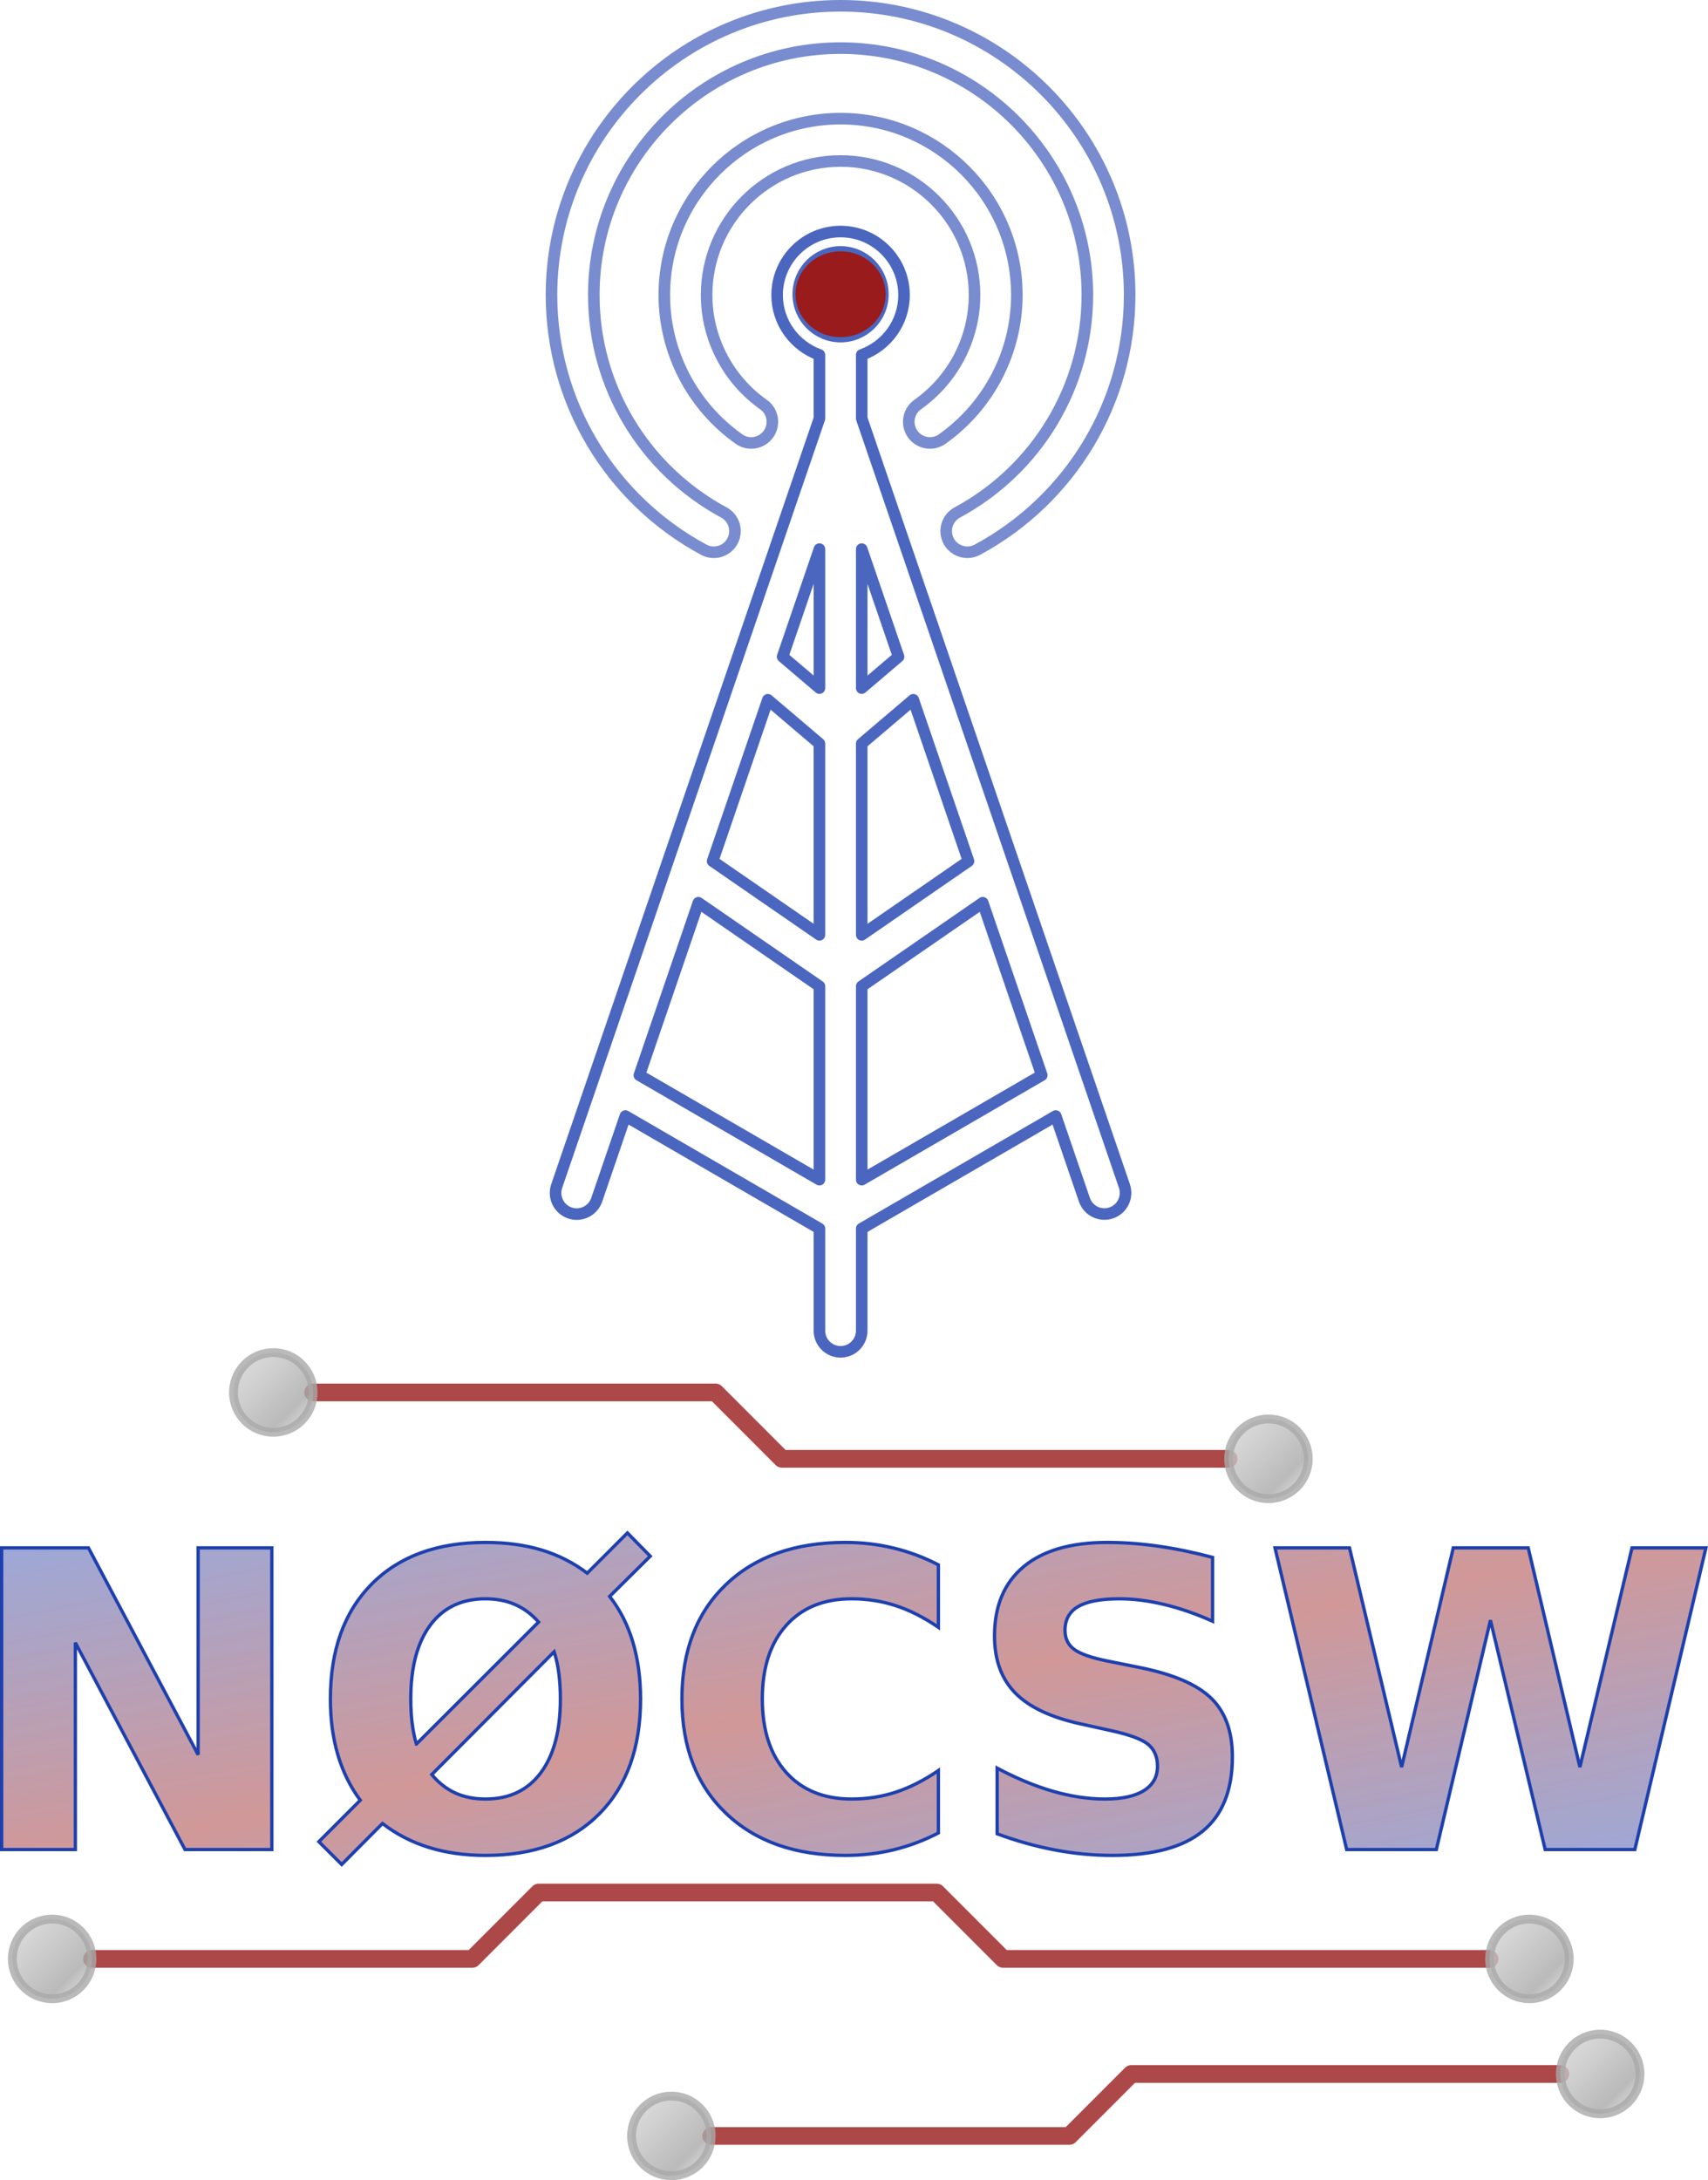 <?xml version="1.0" encoding="UTF-8" standalone="no"?>
<svg
   width="772.337"
   height="985.276"
   viewBox="0 0 772.337 985.276"
   version="1.1"
   id="svg21"
   sodipodi:docname="n0csw-logo-new.svg"
   inkscape:version="1.4.2 (f4327f4, 2025-05-13)"
   xmlns:inkscape="http://www.inkscape.org/namespaces/inkscape"
   xmlns:sodipodi="http://sodipodi.sourceforge.net/DTD/sodipodi-0.dtd"
   xmlns:xlink="http://www.w3.org/1999/xlink"
   xmlns="http://www.w3.org/2000/svg"
   xmlns:svg="http://www.w3.org/2000/svg">
  <sodipodi:namedview
     id="namedview21"
     pagecolor="#ffffff"
     bordercolor="#000000"
     borderopacity="0.25"
     inkscape:showpageshadow="2"
     inkscape:pageopacity="0.0"
     inkscape:pagecheckerboard="0"
     inkscape:deskcolor="#d1d1d1"
     inkscape:zoom="0.829375"
     inkscape:cx="-1025.471"
     inkscape:cy="562.47174"
     inkscape:window-width="3840"
     inkscape:window-height="1529"
     inkscape:window-x="-8"
     inkscape:window-y="-8"
     inkscape:window-maximized="1"
     inkscape:current-layer="svg21" />
  <defs
     id="defs10">
    <linearGradient
       id="metallicSilver"
       x1="0"
       y1="0"
       x2="1"
       y2="1">
      <stop
         offset="0%"
         style="stop-color:#DCDCDC;stop-opacity:1"
         id="stop1" />
      <stop
         offset="40%"
         style="stop-color:#C0C0C0;stop-opacity:1"
         id="stop2" />
      <stop
         offset="70%"
         style="stop-color:#A9A9A9;stop-opacity:1"
         id="stop3" />
      <stop
         offset="100%"
         style="stop-color:#F8F8F8;stop-opacity:1"
         id="stop4" />
    </linearGradient>
    <!-- Animated gradient for N0CSW text -->
    <linearGradient
       id="textGradient"
       x1="7.283"
       y1="66.36"
       x2="349.865"
       y2="408.941"
       gradientTransform="scale(2.254,0.444)"
       gradientUnits="userSpaceOnUse">
      <stop
         offset="0%"
         style="stop-color:#1e40af;stop-opacity:0.45"
         id="stop5">
        <animate
           attributeName="stop-color"
           values="#1e40af;#991b1b;#1e40af"
           dur="10s"
           repeatCount="indefinite" />
      </stop>
      <stop
         offset="50%"
         style="stop-color:#991b1b;stop-opacity:0.45"
         id="stop6">
        <animate
           attributeName="stop-color"
           values="#991b1b;#1e40af;#991b1b"
           dur="10s"
           repeatCount="indefinite" />
      </stop>
      <stop
         offset="100%"
         style="stop-color:#1e40af;stop-opacity:0.45"
         id="stop7">
        <animate
           attributeName="stop-color"
           values="#1e40af;#991b1b;#1e40af"
           dur="10s"
           repeatCount="indefinite" />
      </stop>
      <!-- Animate gradient angle -->
      <animateTransform
         attributeName="gradientTransform"
         type="rotate"
         from="0 0.5 0.5"
         to="360 0.5 0.5"
         dur="20s"
         repeatCount="indefinite" />
    </linearGradient>
    <!-- Red glow filter for tower beacon -->
    <filter
       id="redGlow"
       height="4.039"
       width="3.87"
       x="-1.435"
       y="-1.519">
      <!-- Outer glow layer (larger, softer) -->
      <feMorphology
         operator="dilate"
         radius="4"
         in="SourceAlpha"
         result="thicken1"
         id="feMorphology7" />
      <feGaussianBlur
         in="thicken1"
         stdDeviation="10"
         result="blurred1"
         id="feGaussianBlur7">
        <animate
           attributeName="stdDeviation"
           values="8;14;8"
           dur="2.5s"
           repeatCount="indefinite" />
      </feGaussianBlur>
      <feFlood
         flood-color="#991b1b"
         flood-opacity="0.9"
         result="glowColor1"
         id="feFlood7" />
      <feComposite
         in="glowColor1"
         in2="blurred1"
         operator="in"
         result="outerGlow"
         id="feComposite7" />
      <!-- Inner glow layer (smaller, brighter) -->
      <feMorphology
         operator="dilate"
         radius="2"
         in="SourceAlpha"
         result="thicken2"
         id="feMorphology8" />
      <feGaussianBlur
         in="thicken2"
         stdDeviation="6"
         result="blurred2"
         id="feGaussianBlur8">
        <animate
           attributeName="stdDeviation"
           values="4;8;4"
           dur="2.5s"
           repeatCount="indefinite" />
      </feGaussianBlur>
      <feFlood
         flood-color="#ff3333"
         flood-opacity="1"
         result="glowColor2"
         id="feFlood8" />
      <feComposite
         in="glowColor2"
         in2="blurred2"
         operator="in"
         result="innerGlow"
         id="feComposite8" />
      <!-- Merge all layers -->
      <feMerge
         id="feMerge10">
        <feMergeNode
           in="outerGlow"
           id="feMergeNode8" />
        <feMergeNode
           in="innerGlow"
           id="feMergeNode9" />
        <feMergeNode
           in="SourceGraphic"
           id="feMergeNode10" />
      </feMerge>
    </filter>
    <style
       id="style10"><![CDATA[
      .tower { fill: none; stroke: #1e40af; stroke-width: 4.8; stroke-linecap: round; stroke-linejoin: round; opacity: 0.8; }
      .tower-beacon { fill: #991b1b; stroke: #991b1b; stroke-width: 4.8; stroke-linecap: round; stroke-linejoin: round; opacity: 1; filter: url(#redGlow); }
      .waves { fill: none; stroke: #1e40af; stroke-width: 4.8; stroke-linecap: round; stroke-linejoin: round; opacity: 0.6; }
      .trace { fill: none; stroke: #991b1b; stroke-width: 8; stroke-linecap: round; stroke-linejoin: round; opacity: 0.8; }
      .connector { fill: url(#metallicSilver); stroke: #A9A9A9; stroke-width: 4; opacity: 0.8; }
      .text-path { fill: url(#textGradient); stroke: #1e40af; stroke-width: 1.5; }
    ]]></style>
    <linearGradient
       inkscape:collect="always"
       xlink:href="#metallicSilver"
       id="linearGradient21"
       x1="720"
       y1="260"
       x2="760"
       y2="300"
       gradientUnits="userSpaceOnUse"
       gradientTransform="translate(-616.42,419.208)" />
    <linearGradient
       inkscape:collect="always"
       xlink:href="#metallicSilver"
       id="linearGradient22"
       x1="1170"
       y1="290"
       x2="1210"
       y2="330"
       gradientUnits="userSpaceOnUse"
       gradientTransform="translate(-616.42,419.208)" />
    <linearGradient
       inkscape:collect="always"
       xlink:href="#metallicSilver"
       id="linearGradient23"
       x1="620"
       y1="580"
       x2="660"
       y2="620"
       gradientUnits="userSpaceOnUse"
       gradientTransform="translate(-616.42,355.208)" />
    <linearGradient
       inkscape:collect="always"
       xlink:href="#metallicSilver"
       id="linearGradient24"
       x1="1288"
       y1="580"
       x2="1328"
       y2="620"
       gradientUnits="userSpaceOnUse"
       gradientTransform="translate(-616.42,355.208)" />
    <linearGradient
       inkscape:collect="always"
       xlink:href="#metallicSilver"
       id="linearGradient25"
       x1="900"
       y1="660"
       x2="940"
       y2="700"
       gradientUnits="userSpaceOnUse"
       gradientTransform="translate(-616.42,355.208)" />
    <linearGradient
       inkscape:collect="always"
       xlink:href="#metallicSilver"
       id="linearGradient26"
       x1="1320"
       y1="632"
       x2="1360"
       y2="672"
       gradientUnits="userSpaceOnUse"
       gradientTransform="translate(-616.42,355.208)" />
  </defs>
  <!-- tower with site primary blue - updated from new logo with red center -->
  <g
     transform="matrix(1.09,0,0,1.09,44.334,-130.364)"
     id="g12">
    <circle
       class="tower"
       cx="308.04"
       cy="241.603"
       r="17.55"
       id="circle10" />
    <path
       class="waves"
       d="m 251.285,347.522 c 4.266,2.302 9.588,0.707 11.89,-3.557 2.301,-4.266 0.709,-9.588 -3.557,-11.89 -33.278,-17.952 -53.95,-52.497 -53.95,-90.153 0,-56.449 45.924,-102.373 102.373,-102.373 56.449,0 102.373,45.924 102.373,102.373 0,37.657 -20.672,72.201 -53.95,90.154 -4.266,2.3 -5.857,7.623 -3.557,11.89 1.585,2.94 4.609,4.61 7.73,4.61 1.406,0 2.834,-0.339 4.158,-1.054 38.964,-21.018 63.169,-61.483 63.169,-105.599 C 427.963,175.797 374.166,122 308.04,122 c -66.126,0 -119.923,53.797 -119.923,119.923 0,44.116 24.204,84.58 63.168,105.599 z"
       id="path10" />
    <path
       class="waves"
       d="m 340.043,287.319 c -3.957,2.799 -4.895,8.275 -2.096,12.231 1.709,2.418 4.419,3.708 7.171,3.708 1.753,0 3.521,-0.523 5.06,-1.611 19.402,-13.725 30.985,-36.052 30.985,-59.724 0,-40.32 -32.804,-73.124 -73.124,-73.124 -40.32,0 -73.124,32.804 -73.124,73.124 0,23.673 11.585,46 30.985,59.724 3.955,2.8 9.433,1.861 12.231,-2.096 2.799,-3.956 1.861,-9.433 -2.096,-12.231 -14.76,-10.44 -23.57,-27.41 -23.57,-45.396 0,-30.643 24.932,-55.574 55.574,-55.574 30.642,0 55.574,24.932 55.574,55.574 0,17.985 -8.81,34.955 -23.57,45.395 z"
       id="path11" />
    <path
       class="tower"
       d="m 410.485,566.628 c -0.009,-0.025 -0.017,-0.049 -0.026,-0.075 L 316.815,293.109 v -26.371 c 10.213,-3.622 17.55,-13.375 17.55,-24.815 0,-14.516 -11.809,-26.325 -26.325,-26.325 -14.516,0 -26.325,11.809 -26.325,26.325 0,11.44 7.337,21.193 17.55,24.815 v 26.374 l -33.829,98.779 c -0.026,0.076 -0.053,0.15 -0.077,0.227 l -29.147,85.106 c -0.038,0.111 -0.081,0.221 -0.113,0.332 l -45.824,133.803 c -1.57,4.586 0.874,9.575 5.458,11.145 0.942,0.322 1.901,0.475 2.844,0.475 3.647,0 7.053,-2.291 8.301,-5.934 l 11.892,-34.723 80.494,46.653 v 42.329 c 0,4.846 3.928,8.775 8.775,8.775 4.846,0 8.775,-3.928 8.775,-8.775 v -42.328 l 80.494,-46.654 11.882,34.698 c 1.572,4.583 6.559,7.031 11.145,5.458 4.583,-1.57 7.028,-6.559 5.458,-11.144 z m -132.607,-156.901 21.387,18.184 v 79.269 l -44.304,-30.539 z m 38.937,18.185 21.387,-18.183 22.916,66.916 -44.304,30.537 v -79.27 z m 15.276,-36.026 -15.276,12.99 v -57.598 z m -32.825,12.99 -15.276,-12.99 15.276,-44.609 z m -74.699,160.523 24.49,-71.512 50.209,34.609 v 80.197 z m 92.248,43.295 v -80.196 l 50.209,-34.61 24.49,71.511 z"
       id="path12" />
    <ellipse
       class="tower-beacon"
       cx="308.04"
       cy="241.603"
       rx="16.306"
       ry="15.4"
       id="ellipse12" />
  </g>
  <!-- traces behind circles -->
  <g
     id="g26"
     transform="translate(0,-69.932)">
    <path
       class="trace"
       d="m 141.58,699.208 h 182 l 30,30 h 202"
       id="path13" />
    <path
       class="trace"
       d="m 41.58,955.208 h 172 l 30,-30 h 180 l 30,30 h 220"
       id="path14" />
    <path
       class="trace"
       d="m 321.58,1035.208 h 162 l 28,-28 h 194"
       id="path15" />
    <circle
       class="connector"
       cx="123.58"
       cy="699.208"
       r="18"
       id="circle15"
       style="fill:url(#linearGradient21)" />
    <circle
       class="connector"
       cx="573.58"
       cy="729.208"
       r="18"
       id="circle16"
       style="fill:url(#linearGradient22)" />
    <circle
       class="connector"
       cx="23.58"
       cy="955.208"
       r="18"
       id="circle17"
       style="fill:url(#linearGradient23)" />
    <circle
       class="connector"
       cx="691.58"
       cy="955.208"
       r="18"
       id="circle18"
       style="fill:url(#linearGradient24)" />
    <circle
       class="connector"
       cx="303.58"
       cy="1035.208"
       r="18"
       id="circle19"
       style="fill:url(#linearGradient25)" />
    <circle
       class="connector"
       cx="723.58"
       cy="1007.208"
       r="18"
       id="circle20"
       style="fill:url(#linearGradient26)" />
    <g
       transform="translate(-16.42,732.208)"
       id="g20">
      <path
         class="text-path"
         d="M 17.17,173.58 V 37.25 h 39.26 l 49.58,93.5 v -93.5 h 33.33 V 173.58 H 100.07 L 50.49,80.08 v 93.5 z M 266.99,84.19 211.65,139.7 q 4.75,5.66 10.73,8.36 5.98,2.69 13.56,2.69 v 0 q 16.16,0 25.02,-11.87 8.86,-11.87 8.86,-33.33 v 0 q 0,-6.21 -0.69,-11.55 -0.68,-5.34 -2.14,-9.81 z m -62.28,41.72 55.25,-55.15 q -4.66,-5.29 -10.6,-7.89 -5.93,-2.61 -13.42,-2.61 v 0 q -16.07,0 -24.93,11.87 -8.85,11.87 -8.85,33.42 v 0 q 0,5.85 0.64,11.01 0.64,5.15 1.91,9.35 z m -44.1,44.11 18.72,-18.72 q -6.76,-9.13 -10.14,-20.55 -3.37,-11.41 -3.37,-25.2 v 0 q 0,-33.14 18.67,-51.95 18.67,-18.81 51.45,-18.81 v 0 q 14.06,0 25.39,3.42 11.32,3.43 20.63,10.46 v 0 L 300.13,30.5 310.45,41 292.1,59.17 q 7.03,9.04 10.5,20.68 3.47,11.64 3.47,25.7 v 0 q 0,33.06 -18.63,51.87 -18.63,18.81 -51.5,18.81 v 0 q -13.97,0 -25.61,-3.61 -11.64,-3.61 -20.96,-10.82 v 0 l -18.44,18.53 z m 280.14,-32.14 v 28.21 q -9.68,5.02 -20.18,7.58 -10.5,2.56 -21.92,2.56 v 0 q -34.05,0 -53.96,-19.04 -19.91,-19.04 -19.91,-51.64 v 0 q 0,-32.69 19.91,-51.72 19.91,-19.04 53.96,-19.04 v 0 q 11.42,0 21.92,2.56 10.5,2.55 20.18,7.57 v 0 28.22 q -9.77,-6.67 -19.27,-9.77 -9.5,-3.11 -20,-3.11 v 0 q -18.81,0 -29.58,12.06 -10.77,12.05 -10.77,33.23 v 0 q 0,21.1 10.77,33.15 10.77,12.05 29.58,12.05 v 0 q 10.5,0 20,-3.1 9.5,-3.11 19.27,-9.77 z M 564.74,41.55 v 0 28.85 q -11.23,-5.02 -21.91,-7.58 -10.68,-2.56 -20.18,-2.56 v 0 q -12.6,0 -18.63,3.47 Q 498,67.2 498,74.51 v 0 q 0,5.48 4.06,8.54 4.06,3.05 14.75,5.25 v 0 l 14.97,3.01 q 22.74,4.56 32.32,13.88 9.59,9.31 9.59,26.48 v 0 q 0,22.55 -13.37,33.55 -13.38,11.01 -40.87,11.01 v 0 q -12.96,0 -26.02,-2.47 -13.06,-2.47 -26.11,-7.3 v 0 -29.68 q 13.05,6.94 25.24,10.46 12.19,3.51 23.52,3.51 v 0 q 11.5,0 17.62,-3.83 6.12,-3.84 6.12,-10.96 v 0 q 0,-6.39 -4.16,-9.86 -4.15,-3.47 -16.57,-6.21 v 0 l -13.61,-3.01 q -20.45,-4.39 -29.9,-13.98 -9.45,-9.58 -9.45,-25.84 v 0 q 0,-20.36 13.15,-31.31 13.15,-10.96 37.8,-10.96 v 0 q 11.23,0 23.1,1.69 11.87,1.69 24.56,5.07 z M 625.37,173.58 592.96,37.25 h 33.69 l 23.56,99.07 23.37,-99.07 h 33.88 l 23.37,99.07 23.56,-99.07 h 33.42 L 755.67,173.58 H 715.13 L 690.38,69.94 665.91,173.58 Z"
         id="path20"
         style="fill:url(#textGradient)" />
    </g>
  </g>
</svg>
